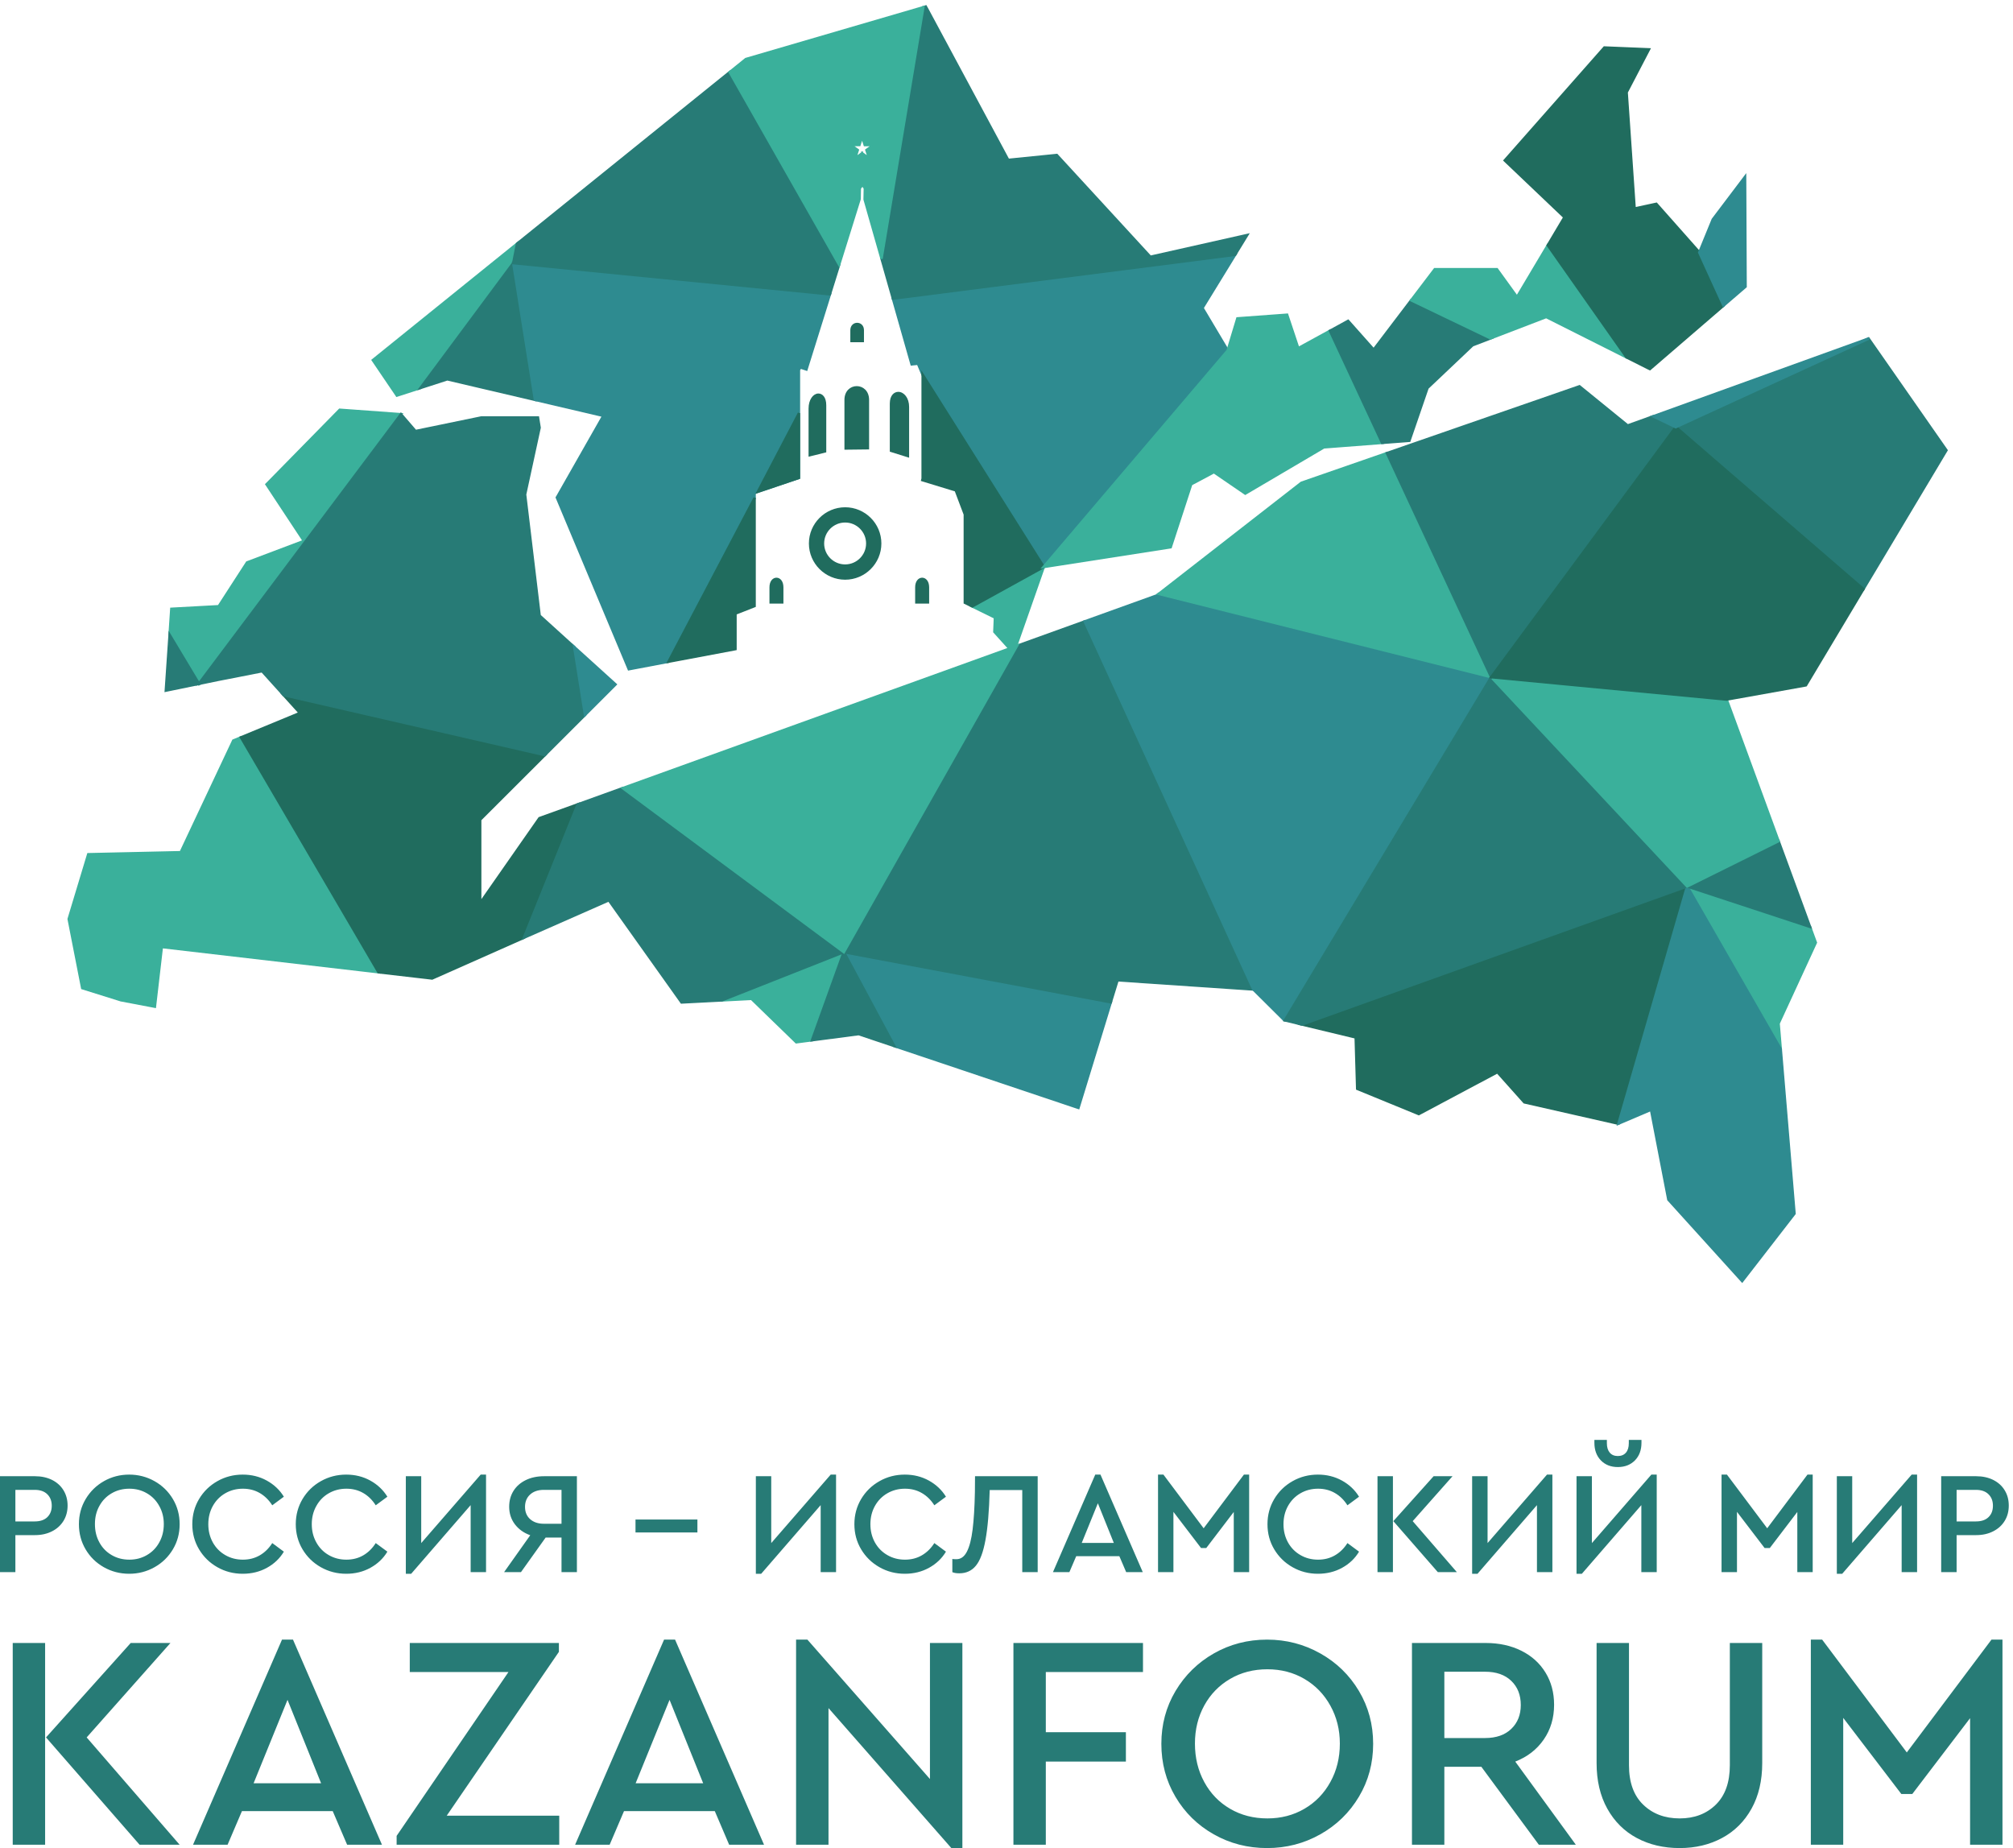 <?xml version="1.0" encoding="UTF-8"?> <svg xmlns="http://www.w3.org/2000/svg" width="305" height="280" viewBox="0 0 305 280" fill="none"><path d="M127.944 144.285L128.019 144.077L127.813 144.158L109.321 151.459L109.363 151.652L113.831 151.422L120.58 157.971L120.614 158.004L120.662 157.998L123.063 157.684L123.123 157.676L123.144 157.618L127.944 144.285Z" fill="#3AB09B" stroke="#3AB09B" stroke-width="0.2"></path><path d="M127.868 144.153L127.663 144.114L127.762 144.298L135.39 158.512L135.409 158.546L135.446 158.559L163.087 167.846L163.088 167.846L163.359 167.934L163.455 167.966L163.485 167.869L168.386 151.871L168.419 151.764L168.309 151.743L127.868 144.153Z" fill="#2E8B90" stroke="#2E8B90" stroke-width="0.2"></path><path d="M135.446 158.559L135.685 158.639L135.566 158.417L127.938 144.204L127.832 144.006L127.756 144.217L122.955 157.551L122.899 157.705L123.062 157.684L130.089 156.763L135.446 158.559Z" fill="#277B76" stroke="#277B76" stroke-width="0.2"></path><path d="M245.275 170.314L245.321 170.295L245.334 170.249L255.727 134.32L255.781 134.132L255.597 134.198L197.249 155.115L196.933 155.228L197.259 155.307L205.328 157.249L205.552 164.958L205.554 165.023L205.614 165.048L214.806 168.817L214.807 168.818L214.925 168.868L214.969 168.886L215.011 168.864L226.862 162.554L230.831 167.001L230.831 167.001L230.888 167.064L230.909 167.088L230.94 167.095L245.096 170.312L245.098 170.312L245.186 170.331L245.215 170.338L245.244 170.326L245.275 170.314Z" fill="#206C5E" stroke="#206C5E" stroke-width="0.2"></path><path d="M255.662 134.197L255.414 134.115L255.544 134.342L269.707 158.998L269.893 158.94L269.569 155.077L275.2 142.854L275.218 142.817L275.203 142.778L274.324 140.377L274.307 140.332L274.261 140.317L255.662 134.197Z" fill="#3AB09B" stroke="#3AB09B" stroke-width="0.2"></path><path d="M245.142 170.193L245.083 170.395L245.277 170.313L250.09 168.263L252.699 181.77L252.704 181.797L252.723 181.818L263.889 194.153L263.969 194.241L264.042 194.147L271.959 183.93L271.983 183.899L271.98 183.86L269.894 158.94L269.892 158.918L269.881 158.898L255.718 134.242L255.6 134.038L255.535 134.264L245.142 170.193Z" fill="#2E8B90" stroke="#2E8B90" stroke-width="0.2"></path><path d="M36.611 111.677L36.567 111.602L36.486 111.636L35.42 112.081L35.321 112.118L35.283 112.132L35.266 112.169L27.325 129.035L13.381 129.341L13.308 129.343L13.287 129.412L10.347 139.145L10.347 139.145L10.346 139.148L10.327 139.217L10.321 139.24L10.325 139.263L12.374 149.718L12.385 149.777L12.442 149.794L18.304 151.629L18.304 151.63L18.316 151.632L23.437 152.606L23.542 152.626L23.555 152.519L24.593 143.577L57.337 147.385L57.536 147.409L57.435 147.236L36.611 111.677Z" fill="#3AB09B" stroke="#3AB09B" stroke-width="0.2"></path><path d="M36.487 111.635L36.381 111.679L36.439 111.778L57.263 147.343L57.288 147.386L57.337 147.392L64.833 148.259L64.834 148.259L65.455 148.334L65.482 148.337L65.508 148.326L79.438 142.143L79.475 142.127L79.49 142.089L87.634 121.919L87.717 121.712L87.507 121.788L81.783 123.849L81.781 123.849L81.699 123.881L81.671 123.892L81.653 123.917L72.837 136.544V124.229L82.616 114.463L82.744 114.335L82.568 114.294L43.013 105.208L42.703 105.137L42.917 105.373L45.291 107.995L36.487 111.635Z" fill="#206C5E" stroke="#206C5E" stroke-width="0.2"></path><path d="M79.305 142.014L79.213 142.243L79.438 142.143L92.219 136.509L103.187 151.925L103.219 151.969L103.274 151.967L109.362 151.652L109.379 151.652L109.394 151.646L127.886 144.338L128.054 144.272L127.909 144.165L94.437 119.332L94.394 119.3L94.343 119.318L87.501 121.788L87.459 121.803L87.442 121.844L79.305 142.014Z" fill="#277B76" stroke="#277B76" stroke-width="0.2"></path><path d="M127.763 144.202L127.694 144.324L127.832 144.349L168.272 151.94L168.36 151.956L168.386 151.871L169.387 148.61L189.905 150L190.073 150.011L190.003 149.858L164.448 94.124L164.41 94.04L164.323 94.071L154.037 97.778L154.002 97.791L153.984 97.823L127.763 144.202Z" fill="#277B76" stroke="#277B76" stroke-width="0.2"></path><path d="M94.344 119.318L94.168 119.382L94.318 119.493L127.79 144.331L127.881 144.399L127.937 144.3L154.158 97.922L154.298 97.674L154.081 97.761L158.231 85.923L158.317 85.676L158.088 85.802L147.268 91.772L147.104 91.862L147.27 91.948L147.478 92.055L147.479 92.056L150.663 93.617L150.578 95.72L150.576 95.76L150.604 95.791L152.803 98.225L94.344 119.318Z" fill="#3AB09B" stroke="#3AB09B" stroke-width="0.2"></path><path d="M164.323 94.065L164.22 94.102L164.266 94.201L189.821 149.948L189.828 149.965L189.841 149.977L194.529 154.633L194.549 154.654L194.578 154.66L194.666 154.679L194.736 154.694L194.773 154.633L226.033 102.637L226.103 102.521L225.972 102.488L175.616 89.877L175.568 89.865L175.529 89.896L175.228 90.137L164.323 94.065Z" fill="#2E8B90" stroke="#2E8B90" stroke-width="0.2"></path><path d="M194.601 154.53L194.531 154.646L194.663 154.678L197.259 155.307L197.288 155.314L197.316 155.304L255.664 134.386L255.808 134.335L255.704 134.224L226.02 102.517L225.93 102.42L225.862 102.534L194.601 154.53Z" fill="#277B76" stroke="#277B76" stroke-width="0.2"></path><path d="M255.586 134.202L255.368 134.311L255.599 134.387L274.199 140.507L274.395 140.572L274.324 140.378L269.561 127.396L269.522 127.291L269.422 127.341L255.586 134.202Z" fill="#277B76" stroke="#277B76" stroke-width="0.2"></path><path d="M225.958 102.486L225.695 102.461L225.875 102.654L255.558 134.36L255.609 134.414L255.676 134.381L269.512 127.52L269.592 127.48L269.562 127.396L261.695 105.938L261.673 105.879L261.61 105.873L225.958 102.486Z" fill="#3AB09B" stroke="#3AB09B" stroke-width="0.2"></path><path d="M25.611 96.214L25.609 96.245L25.625 96.272L30.049 103.642L30.125 103.77L30.215 103.651L60.828 62.833L60.938 62.687L60.755 62.673L51.481 62.001L51.434 61.998L51.402 62.031L40.482 73.158L40.481 73.159L40.325 73.315L40.267 73.373L40.312 73.441L45.911 81.92L37.497 85.099L37.495 85.099L37.409 85.13L37.377 85.141L37.358 85.17L33.088 91.769L25.97 92.156L25.881 92.16L25.875 92.249L25.611 96.214ZM63.763 58.853L63.794 58.843L63.813 58.818L77.856 39.911L77.87 39.892L77.874 39.87L78.452 36.949L78.506 36.678L78.291 36.851L56.444 54.489L56.372 54.547L56.424 54.623L60.056 59.977L60.098 60.039L60.169 60.016L63.763 58.853Z" fill="#3AB09B" stroke="#3AB09B" stroke-width="0.2"></path><path d="M30.155 103.689L30.293 103.66L30.221 103.539L25.797 96.169L25.633 95.896L25.612 96.213L25.04 104.614L25.031 104.746L25.16 104.719L30.155 103.689Z" fill="#277B76" stroke="#277B76" stroke-width="0.2"></path><path d="M63.652 58.698L63.466 58.95L63.763 58.853L67.771 57.555L81.046 60.665L81.191 60.699L81.168 60.552L77.875 39.835L77.838 39.6L77.696 39.791L63.652 58.698Z" fill="#277B76" stroke="#277B76" stroke-width="0.2"></path><path d="M30.055 103.531L29.896 103.742L30.155 103.689L33.001 103.098L33.002 103.098L39.681 101.79L42.917 105.373L42.938 105.397L42.969 105.404L82.523 114.49L82.577 114.502L82.617 114.463L88.718 108.368L88.754 108.332L88.746 108.281L87.118 98.046L87.113 98.011L87.087 97.987L81.843 93.231L79.644 74.924L81.839 64.818L81.843 64.799L81.84 64.781L81.595 63.248L81.582 63.163H81.496H72.951H72.941L72.931 63.165L62.991 65.215L60.83 62.708L60.749 62.614L60.675 62.713L30.055 103.531Z" fill="#277B76" stroke="#277B76" stroke-width="0.2"></path><path d="M128.938 50.003L128.938 50.003V50.005V51.651V51.751H129.038H130.703H130.803V51.651V50.024C130.803 49.692 130.691 49.436 130.514 49.263C130.338 49.09 130.105 49.006 129.873 49.006C129.643 49.006 129.411 49.089 129.236 49.257C129.059 49.427 128.945 49.678 128.938 50.003Z" fill="#206C5E" stroke="#206C5E" stroke-width="0.2"></path><path d="M131.017 59.089L131.017 59.088C130.683 58.761 130.243 58.601 129.81 58.601C129.367 58.601 128.925 58.768 128.593 59.102C128.26 59.437 128.045 59.935 128.045 60.586V67.932V68.033L128.146 68.032L131.482 67.994L131.581 67.993V67.894V60.586C131.581 59.928 131.359 59.424 131.017 59.089Z" fill="#206C5E" stroke="#206C5E" stroke-width="0.2"></path><path d="M87.087 97.981L86.877 97.79L86.921 98.07L88.549 108.313L88.579 108.506L88.718 108.368L93.318 103.768L93.392 103.694L93.314 103.623L87.087 97.981Z" fill="#2E8B90" stroke="#2E8B90" stroke-width="0.2"></path><path d="M77.786 39.752L77.657 39.739L77.677 39.867L80.97 60.583L80.981 60.65L81.046 60.665L91.277 63.06L84.369 75.208L84.369 75.209L84.3 75.328L84.275 75.371L84.294 75.416L95.19 101.418L95.221 101.492L95.301 101.477L101.326 100.334L101.374 100.325L101.396 100.282L114.403 75.556L114.415 75.534V75.51V74.739L114.887 74.574L114.888 74.574L121.064 72.488L121.132 72.465V72.393V56.049L121.311 55.779L122.144 56.057L122.24 56.089L122.271 55.992L125.827 44.606L125.864 44.489L125.742 44.477L77.786 39.752Z" fill="#2E8B90" stroke="#2E8B90" stroke-width="0.2"></path><path d="M138.04 55.216L138.063 55.297L138.146 55.288L139.027 55.196L139.143 55.472L139.143 55.473L139.721 56.849L139.725 56.856L139.729 56.863L158.052 85.943L158.124 86.058L158.212 85.955L186.099 53.18L186.145 53.126L186.108 53.064L182.294 46.663L187.214 38.646L187.323 38.468L187.116 38.495L135.289 45.13L135.174 45.145L135.206 45.257L137.392 52.942L138.04 55.216Z" fill="#2E8B90" stroke="#2E8B90" stroke-width="0.2"></path><path d="M116.685 91.25V91.35H116.785H118.5H118.6V91.25V88.982C118.6 88.09 118.137 87.625 117.646 87.625C117.155 87.625 116.685 88.089 116.685 88.982V91.25Z" fill="#206C5E" stroke="#206C5E" stroke-width="0.2"></path><path d="M138.759 91.25V91.35H138.859H140.58H140.68V91.25V88.982C140.68 88.089 140.21 87.625 139.72 87.625C139.229 87.625 138.759 88.089 138.759 88.982V91.25Z" fill="#206C5E" stroke="#206C5E" stroke-width="0.2"></path><path d="M122.661 82.34C122.661 85.311 125.081 87.731 128.051 87.731C131.022 87.731 133.442 85.311 133.442 82.34C133.442 79.369 131.022 76.956 128.051 76.956C125.081 76.956 122.661 79.369 122.661 82.34ZM124.771 82.34C124.771 80.535 126.24 79.066 128.051 79.066C129.856 79.066 131.326 80.535 131.326 82.34C131.326 84.145 129.856 85.614 128.051 85.614C126.24 85.614 124.771 84.145 124.771 82.34Z" fill="#206C5E" stroke="#206C5E" stroke-width="0.2"></path><path d="M134.919 68.284V68.357L134.989 68.379L137.515 69.171L137.645 69.212V69.075V61.648C137.645 60.32 136.889 59.468 136.106 59.468C135.827 59.468 135.526 59.584 135.298 59.858C135.069 60.131 134.919 60.552 134.919 61.152V68.284Z" fill="#206C5E" stroke="#206C5E" stroke-width="0.2"></path><path d="M158.184 85.978L158.277 85.927L158.22 85.837L139.898 56.757L139.713 56.464V56.81V72.494L139.66 72.708L139.637 72.798L139.725 72.828L139.782 72.846L139.782 72.846L139.784 72.847L144.745 74.36L146.103 77.947V91.313V91.375L146.159 91.403L147.272 91.949L147.318 91.972L147.364 91.947L158.184 85.978Z" fill="#206C5E" stroke="#206C5E" stroke-width="0.2"></path><path d="M125.015 68.475L125.091 68.456V68.378V61.41C125.091 60.808 124.954 60.387 124.746 60.113C124.537 59.838 124.259 59.72 123.998 59.72C123.641 59.72 123.291 59.94 123.036 60.316C122.779 60.694 122.61 61.236 122.61 61.906V68.943V69.071L122.734 69.04L124.166 68.689L124.167 68.689L125.015 68.475Z" fill="#206C5E" stroke="#206C5E" stroke-width="0.2"></path><path d="M101.22 100.189L101.124 100.372L101.327 100.334L111.211 98.474L111.212 98.474L111.438 98.43L111.519 98.414V98.331V93.021L114.352 91.909L114.415 91.883V91.815V75.51L114.227 75.463L101.22 100.189Z" fill="#206C5E" stroke="#206C5E" stroke-width="0.2"></path><path d="M210.241 68.618L210.203 68.537L210.118 68.566L197.155 73.065L197.139 73.071L197.126 73.081L175.53 89.895L175.368 90.022L175.567 90.071L225.923 102.682L226.127 102.733L226.038 102.543L210.241 68.618Z" fill="#3AB09B" stroke="#3AB09B" stroke-width="0.2"></path><path d="M158.06 85.825L157.885 86.03L158.151 85.989L177.379 82.998L177.439 82.988L177.458 82.93L180.556 73.43L183.923 71.636L188.623 74.851L188.676 74.887L188.731 74.854L200.612 67.86L209.423 67.183L209.567 67.172L209.506 67.041L201.608 50.088L201.563 49.992L201.469 50.043L196.755 52.624L195.102 47.667L195.078 47.593L195 47.599L187.485 48.152L187.416 48.157L187.397 48.223L185.932 53.066L158.06 85.825Z" fill="#3AB09B" stroke="#3AB09B" stroke-width="0.2"></path><path d="M201.47 50.043L201.387 50.088L201.427 50.173L209.325 67.126L209.355 67.189L209.424 67.183L213.539 66.869L213.605 66.864L213.626 66.802L216.364 58.826L223.162 52.385L225.877 51.343L226.093 51.259L225.884 51.159L213.877 45.397L213.803 45.362L213.754 45.427L208.128 52.832L204.332 48.562L204.279 48.503L204.209 48.541L201.47 50.043ZM210.118 68.566L210.014 68.603L210.061 68.703L225.857 102.628L225.928 102.78L226.028 102.645L253.984 64.774L254.055 64.677L253.946 64.625L250.547 62.991L250.509 62.973L250.47 62.987L246.634 64.369L239.376 58.467L239.333 58.432L239.28 58.45L210.118 68.566Z" fill="#277B76" stroke="#277B76" stroke-width="0.2"></path><path d="M253.855 64.618L253.713 64.682L253.831 64.784L282.258 89.334L282.348 89.412L282.409 89.309L294.988 68.272L295.021 68.217L294.985 68.164L283.19 51.249L283.143 51.18L283.067 51.215L253.855 64.618Z" fill="#277B76" stroke="#277B76" stroke-width="0.2"></path><path d="M225.868 102.526L225.763 102.668L225.939 102.685L261.591 106.072L261.605 106.073L261.618 106.071L273.507 103.941L273.509 103.94L273.634 103.915L273.678 103.906L273.701 103.868L282.41 89.309L282.453 89.237L282.389 89.183L253.969 64.633L253.887 64.562L253.823 64.649L225.868 102.526Z" fill="#206C5E" stroke="#206C5E" stroke-width="0.2"></path><path d="M77.678 39.831L77.657 39.94L77.766 39.95L125.722 44.676L125.803 44.684L125.827 44.606L127.228 40.107L127.241 40.065L127.22 40.028L110.657 10.885L110.598 10.783L110.507 10.856L78.291 36.851L78.263 36.874L78.256 36.91L77.678 39.831Z" fill="#277B76" stroke="#277B76" stroke-width="0.2"></path><path d="M133.463 39.106L133.459 39.128L133.466 39.149L135.206 45.257L135.23 45.34L135.315 45.329L187.141 38.693L187.189 38.687L187.214 38.646L189.03 35.681L189.153 35.479L188.923 35.531L174.326 38.811L160.189 23.433L160.155 23.397L160.106 23.402L152.808 24.137L140.58 1.374L140.58 1.374L140.58 1.373L140.347 0.952L140.309 0.881L140.231 0.904L139.936 0.992L139.936 0.992L139.935 0.992L139.853 1.018L139.794 1.036L139.784 1.097L133.463 39.106Z" fill="#277B76" stroke="#277B76" stroke-width="0.2"></path><path d="M110.507 10.857L110.441 10.91L110.483 10.984L127.047 40.127L127.16 40.327L127.229 40.107L130.32 30.192L130.325 30.178L130.325 30.164L130.356 28.551L130.643 28.181L130.664 28.154V28.135L130.954 28.541L130.923 30.216L130.923 30.231L130.927 30.246L133.465 39.15L133.66 39.139L139.981 1.13L140.008 0.973L139.855 1.017L112.986 8.865L112.967 8.871L112.952 8.883L110.507 10.857ZM131.198 22.772L131.518 23.762L130.736 23.194L130.664 23.142V23.079L130.621 23.11L130.577 23.079V23.142L130.506 23.194L129.723 23.762L130.044 22.772L130.066 22.703L130.007 22.66L129.171 22.056H130.206H130.279L130.301 21.986L130.621 21.004L130.94 21.993L130.963 22.062L131.036 22.062L132.069 22.057L131.235 22.66L131.176 22.703L131.198 22.772Z" fill="#3AB09B" stroke="#3AB09B" stroke-width="0.2"></path><path d="M234.606 37.104L234.518 36.978L234.439 37.11L229.842 44.834L227.072 41.005L227.072 41.005L226.884 40.742L226.854 40.7H226.802H217.396H217.346L217.316 40.739L213.753 45.427L213.679 45.524L213.79 45.577L225.798 51.339L225.836 51.358L225.877 51.342L234.268 48.122L246.418 54.229L246.545 54.082L234.606 37.104Z" fill="#3AB09B" stroke="#3AB09B" stroke-width="0.2"></path><path d="M253.853 64.799L253.895 64.819L253.938 64.799L283.15 51.397L283.074 51.212L250.469 62.987L250.245 63.068L250.46 63.171L253.853 64.799Z" fill="#2E8B90" stroke="#2E8B90" stroke-width="0.2"></path><path d="M234.439 37.11L234.406 37.166L234.443 37.219L246.382 54.197L246.396 54.218L246.419 54.229L249.774 55.913L249.774 55.913L249.777 55.914L249.94 55.99L249.999 56.017L250.047 55.975L261.207 46.361L261.264 46.312L261.233 46.244L257.569 38.213L257.563 38.2L257.553 38.189L251.138 30.95L251.137 30.95L251.031 30.83L250.992 30.787L250.935 30.799L247.749 31.485L246.546 13.997L249.914 7.537L249.987 7.397L249.829 7.391L243.093 7.114L243.046 7.113L243.014 7.148L227.934 24.239L227.87 24.311L227.939 24.378L228.279 24.704L228.279 24.705L236.924 32.931L234.439 37.11Z" fill="#206C5E" stroke="#206C5E" stroke-width="0.2"></path><path d="M261.05 46.327L261.105 46.448L261.206 46.361L264.53 43.502L264.565 43.472L264.565 43.426L264.49 26.819L264.488 26.523L264.31 26.759L259.447 33.193L259.439 33.203L259.434 33.216L257.385 38.217L257.369 38.257L257.387 38.297L261.05 46.327Z" fill="#2E8B90" stroke="#2E8B90" stroke-width="0.2"></path><path d="M121.064 72.488L121.132 72.465V72.393V62.673L120.943 62.626L114.767 74.433L114.651 74.654L114.887 74.574L121.064 72.488Z" fill="#206C5E" stroke="#206C5E" stroke-width="0.2"></path><path d="M-0 223.662H5.309C6.277 223.662 7.131 223.851 7.885 224.221C8.633 224.598 9.211 225.12 9.626 225.798C10.034 226.471 10.242 227.244 10.242 228.111C10.242 228.978 10.034 229.751 9.626 230.423C9.211 231.095 8.633 231.63 7.885 232.007C7.131 232.39 6.277 232.585 5.309 232.585H2.331V238.196H-0V223.662ZM5.265 230.511C6.082 230.511 6.717 230.297 7.169 229.864C7.615 229.43 7.841 228.852 7.841 228.13C7.841 227.413 7.615 226.835 7.169 226.395C6.717 225.949 6.082 225.729 5.265 225.729H2.331V230.511H5.265ZM19.579 238.441C18.184 238.441 16.902 238.108 15.733 237.448C14.565 236.788 13.647 235.883 12.969 234.74C12.296 233.596 11.957 232.327 11.957 230.932C11.957 229.537 12.296 228.268 12.981 227.118C13.666 225.974 14.584 225.07 15.746 224.41C16.909 223.75 18.184 223.417 19.579 223.417C20.955 223.417 22.237 223.75 23.412 224.41C24.587 225.07 25.511 225.974 26.195 227.118C26.88 228.268 27.22 229.537 27.22 230.932C27.22 232.327 26.88 233.596 26.195 234.74C25.511 235.883 24.587 236.788 23.412 237.448C22.237 238.108 20.955 238.441 19.579 238.441ZM19.598 236.304C20.584 236.304 21.47 236.072 22.262 235.607C23.06 235.148 23.682 234.507 24.134 233.684C24.593 232.861 24.819 231.937 24.819 230.907C24.819 229.908 24.593 228.997 24.134 228.18C23.682 227.357 23.06 226.71 22.262 226.251C21.47 225.786 20.584 225.553 19.598 225.553C18.599 225.553 17.706 225.786 16.915 226.251C16.123 226.71 15.501 227.35 15.055 228.167C14.602 228.978 14.383 229.895 14.383 230.907C14.383 231.937 14.602 232.861 15.055 233.684C15.501 234.507 16.123 235.148 16.915 235.607C17.706 236.072 18.599 236.304 19.598 236.304ZM36.777 238.441C35.382 238.441 34.1 238.108 32.938 237.448C31.769 236.788 30.845 235.883 30.16 234.74C29.476 233.596 29.136 232.327 29.136 230.932C29.136 229.537 29.476 228.268 30.16 227.118C30.845 225.974 31.769 225.07 32.938 224.41C34.1 223.75 35.382 223.417 36.777 223.417C38.115 223.417 39.328 223.719 40.421 224.322C41.515 224.925 42.382 225.742 43.01 226.766L41.251 228.067C40.736 227.256 40.101 226.64 39.353 226.207C38.605 225.773 37.751 225.553 36.802 225.553C35.816 225.553 34.923 225.786 34.125 226.251C33.327 226.71 32.699 227.357 32.24 228.18C31.788 228.997 31.562 229.914 31.562 230.932C31.562 231.944 31.788 232.861 32.24 233.684C32.699 234.507 33.327 235.148 34.125 235.607C34.923 236.072 35.816 236.304 36.802 236.304C37.751 236.304 38.605 236.085 39.353 235.651C40.101 235.217 40.736 234.602 41.251 233.791L43.01 235.092C42.394 236.122 41.54 236.933 40.447 237.536C39.353 238.139 38.128 238.441 36.777 238.441ZM52.461 238.441C51.066 238.441 49.784 238.108 48.615 237.448C47.446 236.788 46.523 235.883 45.838 234.74C45.159 233.596 44.813 232.327 44.813 230.932C44.813 229.537 45.159 228.268 45.838 227.118C46.523 225.974 47.446 225.07 48.615 224.41C49.784 223.75 51.066 223.417 52.461 223.417C53.793 223.417 55.012 223.719 56.105 224.322C57.198 224.925 58.059 225.742 58.694 226.766L56.928 228.067C56.413 227.256 55.785 226.64 55.037 226.207C54.289 225.773 53.434 225.553 52.479 225.553C51.499 225.553 50.607 225.786 49.803 226.251C49.005 226.71 48.376 227.357 47.924 228.18C47.465 228.997 47.239 229.914 47.239 230.932C47.239 231.944 47.465 232.861 47.924 233.684C48.376 234.507 49.005 235.148 49.803 235.607C50.607 236.072 51.499 236.304 52.479 236.304C53.434 236.304 54.289 236.085 55.037 235.651C55.785 235.217 56.413 234.602 56.928 233.791L58.694 235.092C58.072 236.122 57.217 236.933 56.124 237.536C55.031 238.139 53.812 238.441 52.461 238.441ZM73.642 223.417V238.196H71.311V228.042L62.3 238.441H61.49V223.662H63.821V233.791L72.832 223.417H73.642ZM87.409 223.662V238.196H85.078V232.955H82.672L78.933 238.196H76.376L80.34 232.603C79.354 232.252 78.581 231.692 78.003 230.932C77.431 230.165 77.148 229.286 77.148 228.287C77.148 227.376 77.368 226.571 77.808 225.874C78.248 225.176 78.87 224.636 79.668 224.246C80.466 223.857 81.39 223.662 82.433 223.662H87.409ZM85.078 225.729H82.389C81.522 225.729 80.831 225.968 80.315 226.439C79.806 226.904 79.549 227.533 79.549 228.306C79.549 229.085 79.806 229.707 80.328 230.172C80.849 230.63 81.534 230.863 82.389 230.863H85.078V225.729ZM126.675 223.417V238.196H124.344V228.042L115.333 238.441H114.523V223.662H116.854V233.791L125.864 223.417H126.675ZM137.093 238.441C135.698 238.441 134.416 238.108 133.254 237.448C132.085 236.788 131.161 235.883 130.476 234.74C129.792 233.596 129.452 232.327 129.452 230.932C129.452 229.537 129.792 228.268 130.476 227.118C131.161 225.974 132.085 225.07 133.254 224.41C134.416 223.75 135.698 223.417 137.093 223.417C138.431 223.417 139.644 223.719 140.737 224.322C141.831 224.925 142.698 225.742 143.326 226.766L141.567 228.067C141.052 227.256 140.417 226.64 139.669 226.207C138.921 225.773 138.073 225.553 137.118 225.553C136.132 225.553 135.239 225.786 134.441 226.251C133.643 226.71 133.015 227.357 132.556 228.18C132.104 228.997 131.878 229.914 131.878 230.932C131.878 231.944 132.104 232.861 132.556 233.684C133.015 234.507 133.643 235.148 134.441 235.607C135.239 236.072 136.132 236.304 137.118 236.304C138.073 236.304 138.921 236.085 139.669 235.651C140.417 235.217 141.052 234.602 141.567 233.791L143.326 235.092C142.71 236.122 141.856 236.933 140.763 237.536C139.669 238.139 138.444 238.441 137.093 238.441ZM157.225 223.662V238.196H154.888V225.754H149.955C149.867 228.972 149.654 231.491 149.314 233.32C148.981 235.148 148.498 236.449 147.863 237.216C147.235 237.988 146.393 238.372 145.356 238.372C144.91 238.372 144.558 238.315 144.294 238.196V236.191C144.357 236.223 144.558 236.235 144.91 236.235C145.576 236.235 146.104 235.858 146.499 235.092C146.895 234.331 147.184 233.207 147.366 231.724C147.549 230.241 147.668 228.343 147.712 226.037L147.731 223.662H157.225ZM169.598 235.777H163.063L162.026 238.196H159.538L165.947 223.417H166.739L173.148 238.196H170.634L169.598 235.777ZM166.343 227.759L163.898 233.772H168.762L166.343 227.759ZM189.265 223.417V238.196H186.934V229.078L182.768 234.539H181.976L177.791 229.06V238.196H175.46V223.417H176.277L182.372 231.548L188.473 223.417H189.265ZM199.683 238.441C198.288 238.441 197.006 238.108 195.844 237.448C194.675 236.788 193.751 235.883 193.066 234.74C192.381 233.596 192.042 232.327 192.042 230.932C192.042 229.537 192.381 228.268 193.066 227.118C193.751 225.974 194.675 225.07 195.844 224.41C197.006 223.75 198.288 223.417 199.683 223.417C201.021 223.417 202.234 223.719 203.327 224.322C204.427 224.925 205.288 225.742 205.916 226.766L204.157 228.067C203.641 227.256 203.013 226.64 202.259 226.207C201.511 225.773 200.663 225.553 199.708 225.553C198.722 225.553 197.829 225.786 197.031 226.251C196.233 226.71 195.605 227.357 195.146 228.18C194.694 228.997 194.468 229.914 194.468 230.932C194.468 231.944 194.694 232.861 195.146 233.684C195.605 234.507 196.233 235.148 197.031 235.607C197.829 236.072 198.722 236.304 199.708 236.304C200.663 236.304 201.511 236.085 202.259 235.651C203.013 235.217 203.641 234.602 204.157 233.791L205.916 235.092C205.3 236.122 204.446 236.933 203.352 237.536C202.259 238.139 201.034 238.441 199.683 238.441ZM208.712 223.662H211.05V238.196H208.712V223.662ZM220.739 238.196H217.855L211.113 230.467L217.214 223.662H220.079L214.047 230.467L220.739 238.196ZM235.21 223.417V238.196H232.872V228.042L223.868 238.441H223.051V223.662H225.389V233.791L234.393 223.417H235.21ZM251.019 223.417V238.196H248.688V228.042L239.677 238.441H238.867V223.662H241.198V233.791L250.208 223.417H251.019ZM245.119 222.273C244.063 222.273 243.209 221.934 242.555 221.262C241.902 220.583 241.575 219.697 241.575 218.598V218.158H243.466V218.66C243.466 219.264 243.611 219.741 243.894 220.08C244.183 220.426 244.591 220.602 245.119 220.602C245.647 220.602 246.061 220.432 246.35 220.093C246.646 219.754 246.79 219.276 246.79 218.66V218.158H248.707V218.598C248.707 219.697 248.38 220.583 247.72 221.262C247.054 221.934 246.193 222.273 245.119 222.273ZM274.651 223.417V238.196H272.32V229.078L268.154 234.539H267.362L263.178 229.06V238.196H260.84V223.417H261.657L267.758 231.548L273.86 223.417H274.651ZM290.467 223.417V238.196H288.129V228.042L279.125 238.441H278.308V223.662H280.639V233.791L289.65 223.417H290.467ZM294.118 223.662H299.427C300.395 223.662 301.256 223.851 302.003 224.221C302.751 224.598 303.335 225.12 303.744 225.798C304.159 226.471 304.36 227.244 304.36 228.111C304.36 228.978 304.159 229.751 303.744 230.423C303.335 231.095 302.751 231.63 302.003 232.007C301.256 232.39 300.395 232.585 299.427 232.585H296.455V238.196H294.118V223.662ZM299.383 230.511C300.206 230.511 300.841 230.297 301.287 229.864C301.739 229.43 301.959 228.852 301.959 228.13C301.959 227.413 301.739 226.835 301.287 226.395C300.841 225.949 300.206 225.729 299.383 225.729H296.455V230.511H299.383ZM96.288 230.222H105.669V232.182H96.288V230.222Z" fill="#277B76"></path><path d="M1.929 248.928H6.836V279.491H1.929V248.928ZM27.214 279.491H21.144L6.974 263.236L19.805 248.928H25.825L13.132 263.236L27.214 279.491ZM50.412 274.401H36.658L34.484 279.491H29.249L42.727 248.419H44.393L57.871 279.491H52.593L50.412 274.401ZM43.563 257.543L38.423 270.185H48.653L43.563 257.543ZM84.733 275.093V279.491H60.095V278.153L77.042 253.326H62.087V248.928H84.682V250.273L67.686 275.093H84.733ZM108.302 274.401H94.547L92.373 279.491H87.139L100.617 248.419H102.283L115.761 279.491H110.476L108.302 274.401ZM101.447 257.543L96.307 270.185H106.543L101.447 257.543ZM145.815 248.928V280H144.143L125.531 258.793V279.491H120.618V248.419H122.333L140.901 269.538V248.928H145.815ZM153.55 248.928H173.179V253.326H158.457V262.45H170.59V266.899H158.457V279.491H153.55V248.928ZM191.986 280C189.051 280 186.356 279.309 183.905 277.92C181.448 276.531 179.513 274.628 178.093 272.221C176.673 269.814 175.963 267.144 175.963 264.209C175.963 261.275 176.679 258.605 178.112 256.198C179.551 253.791 181.486 251.894 183.924 250.505C186.362 249.117 189.051 248.419 191.986 248.419C194.889 248.419 197.572 249.117 200.041 250.505C202.511 251.894 204.465 253.791 205.897 256.198C207.336 258.605 208.053 261.275 208.053 264.209C208.053 267.144 207.336 269.814 205.897 272.221C204.465 274.628 202.511 276.531 200.041 277.92C197.572 279.309 194.889 280 191.986 280ZM192.03 275.507C194.097 275.507 195.969 275.023 197.635 274.049C199.3 273.082 200.613 271.731 201.568 269.997C202.529 268.269 203.007 266.327 203.007 264.166C203.007 262.067 202.529 260.15 201.568 258.422C200.613 256.694 199.3 255.343 197.635 254.37C195.969 253.396 194.097 252.912 192.03 252.912C189.931 252.912 188.046 253.396 186.381 254.37C184.716 255.343 183.409 256.682 182.466 258.397C181.524 260.113 181.052 262.035 181.052 264.166C181.052 266.327 181.524 268.269 182.466 269.997C183.409 271.731 184.716 273.082 186.381 274.049C188.046 275.023 189.931 275.507 192.03 275.507ZM233.155 279.491L224.446 267.684H218.841V279.491H213.934V248.928H225.093C227.136 248.928 228.939 249.324 230.516 250.109C232.087 250.895 233.306 252.001 234.173 253.421C235.04 254.841 235.468 256.462 235.468 258.284C235.468 260.289 234.946 262.048 233.897 263.562C232.847 265.077 231.408 266.189 229.586 266.899L238.76 279.491H233.155ZM218.841 263.33H225.006C226.702 263.33 228.028 262.865 228.983 261.941C229.944 261.017 230.422 259.811 230.422 258.328C230.422 256.814 229.944 255.595 228.983 254.671C228.028 253.747 226.702 253.282 225.006 253.282H218.841V263.33ZM254.5 280C252.062 280 249.894 279.491 247.997 278.473C246.099 277.455 244.61 275.972 243.529 274.031C242.449 272.083 241.908 269.783 241.908 267.125V248.928H246.816V267.452C246.816 270.047 247.532 272.039 248.971 273.427C250.403 274.816 252.251 275.507 254.5 275.507C256.725 275.507 258.547 274.816 259.967 273.427C261.387 272.039 262.097 270.047 262.097 267.452V248.928H267.004V267.125C267.004 269.783 266.464 272.083 265.383 274.031C264.303 275.972 262.813 277.455 260.916 278.473C259.018 279.491 256.882 280 254.5 280ZM303.405 248.419V279.491H298.497V260.32L289.744 271.806H288.079L279.276 260.276V279.491H274.369V248.419H276.084L288.909 265.51L301.74 248.419H303.405Z" fill="#277B76"></path></svg> 